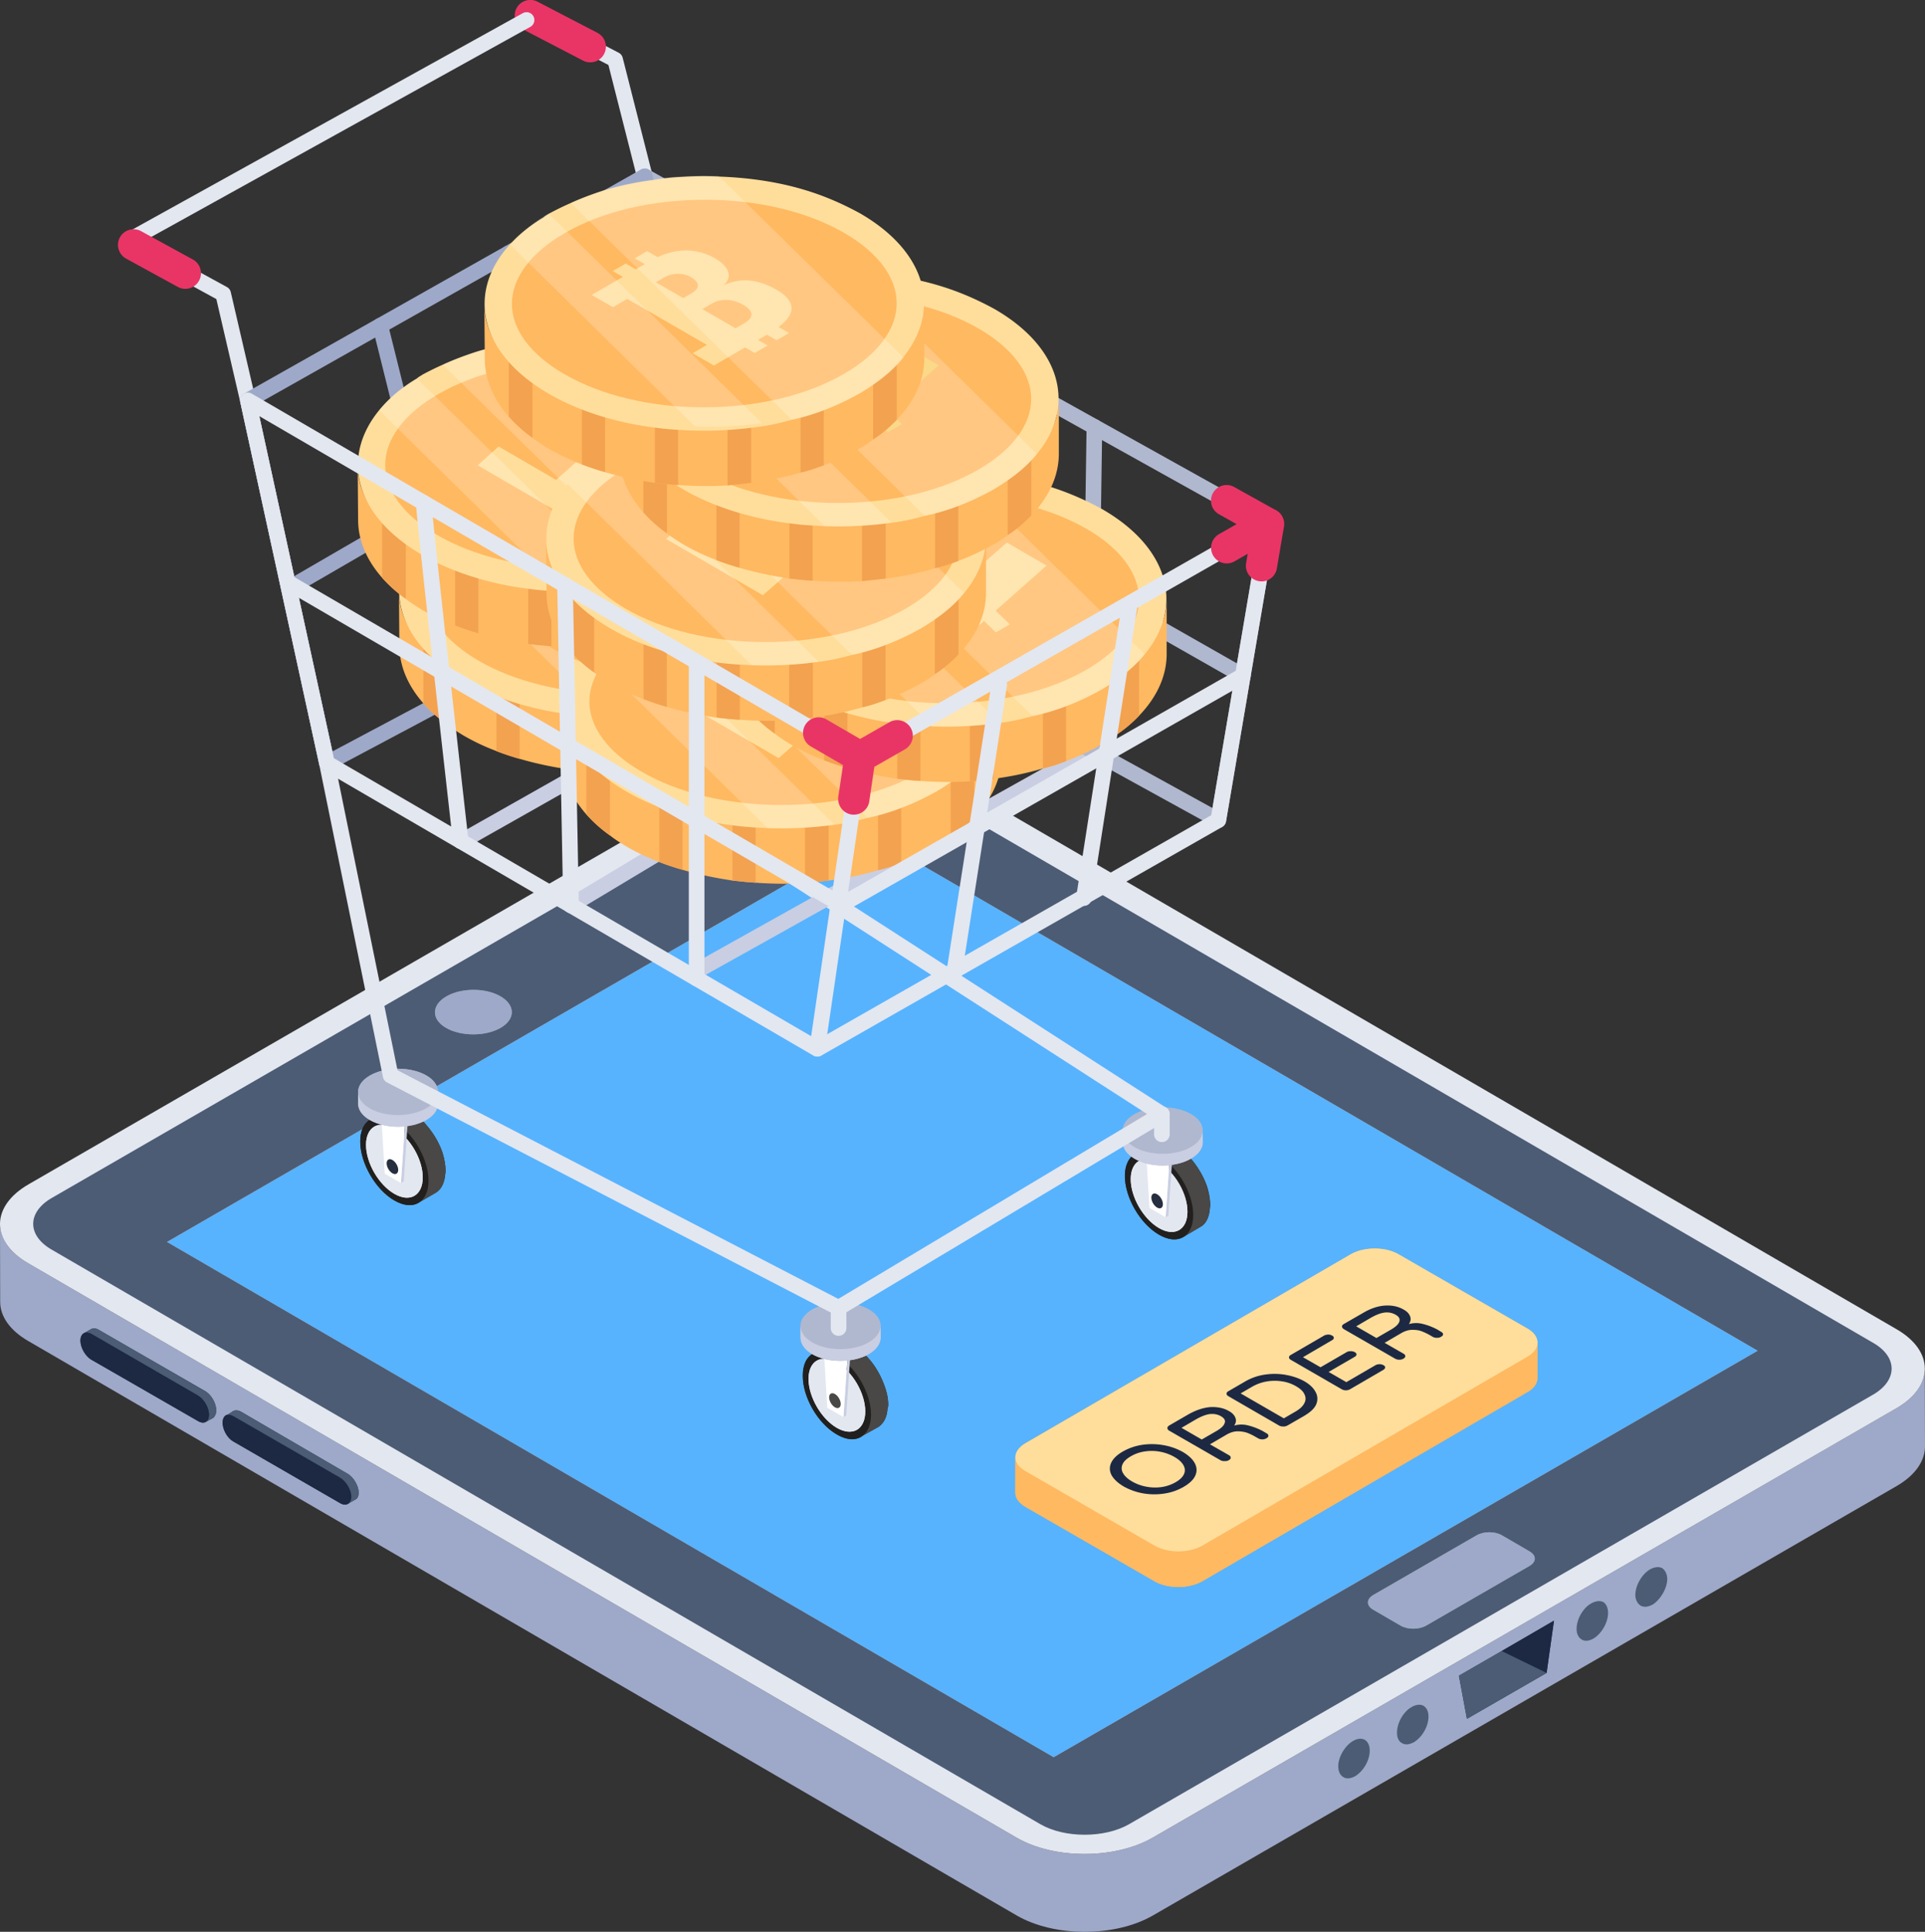 <?xml version="1.0" encoding="UTF-8"?> <svg xmlns="http://www.w3.org/2000/svg" viewBox="0 0 4284.98 4300"><rect x="0" y="0" width="4284.98" height="4300" fill="#333333" stroke="none"/> <defs> <style>.cls-1{isolation:isolate;}.cls-2{fill:#9ea9c9;}.cls-3{fill:#e3e7f0;}.cls-4{fill:#57b3fe;}.cls-5{fill:#4c5c75;}.cls-6{fill:#1d2943;}.cls-7{fill:#21201f;}.cls-8{fill:#494846;}.cls-9{fill:#c9cee2;}.cls-10{fill:#b6b8b8;}.cls-11{fill:#fff;}.cls-12{fill:#b0b8cf;}.cls-13{fill:#262e3f;}.cls-14{fill:#e93565;}.cls-15{fill:#ffb961;}.cls-16{fill:#f3a250;}.cls-17{fill:#ffde9b;}.cls-18{fill:#f9cf6b;}.cls-19{opacity:0.2;}</style> </defs> <title>Ресурс 12</title> <g id="Слой_2" data-name="Слой 2"> <g id="Layer_1" data-name="Layer 1"> <g id="_36" data-name="36"> <g class="cls-1"> <path class="cls-2" d="M62.19,2811.52,2262.63,4090.27c83.66,48.63,219.25,48.62,303.46,0l1655-955.54c42.38-24.46,63.54-56.51,63.46-88.5l.39,173.26c.09,32-21.08,64-63.45,88.5l-1655,955.54c-84.21,48.63-219.8,48.63-303.46,0L62.59,2984.78C21.15,2960.7.48,2929.37.39,2898L0,2724.71C.09,2756.11,20.77,2787.45,62.19,2811.52Z"></path> <path class="cls-3" d="M63.72,2636.06c-84.21,48.61-85.19,126.84-1.53,175.46L2262.63,4090.27c83.66,48.62,219.25,48.62,303.46,0l1655.05-955.54c84.21-48.62,84.65-127.16,1-175.77L2021.7,1680.2c-83.67-48.62-218.72-48.3-302.93.31Z"></path> </g> <path class="cls-2" d="M3057.14,3550.13c-15.65,9-16.27,23.69-.72,32.73l61.67,35.84c15.56,9,40.85,8.72,56.5-.31l230-132.77c15.65-9,15.73-23.38.18-32.41l-61.67-35.84c-15.56-9-40.31-9-56,0Z"></path> <polygon class="cls-4" points="371.83 2764.42 2345.42 3911.34 3912.48 3006.6 1938.9 1859.68 371.83 2764.42"></polygon> <path class="cls-2" d="M993.68,2217.77c-33.47,19.33-34.19,50.81-.94,70.13s88.13,19.32,121.6,0,33.11-50.8-.14-70.13S1027.14,2198.45,993.68,2217.77Z"></path> <path class="cls-5" d="M1770.79,1710.71c55.06-31.79,143.84-32.1,198.54-.31l2201,1279.06c54.17,31.48,53.88,83.21-1.18,115L2513.53,4060.32c-54.52,31.47-143.84,31.47-198,0l-2201-1279.06c-54.71-31.79-53.88-83.21.64-114.69Zm574.63,2200.63L3912.48,3006.6,1938.9,1859.68,371.84,2764.42,2345.42,3911.34M3118.1,3618.7c15.55,9,40.84,8.72,56.49-.31l230-132.77c15.66-9,15.73-23.38.18-32.41l-61.67-35.85c-15.56-9-40.31-9-56,0l-230,132.77c-15.65,9-16.27,23.69-.72,32.73l61.68,35.84M993.68,2217.77c-33.47,19.33-34.19,50.81-.94,70.13s88.13,19.32,121.6,0,33.11-50.8-.14-70.13-87.06-19.32-120.52,0"></path> <path class="cls-6" d="M775.05,3346.52c1.11-.7,2.64-.69,3.5-1.73l-4.47,2.68C774.46,3347.24,774.68,3346.77,775.05,3346.52Z"></path> <path class="cls-6" d="M798.26,3322.39c0,8.06-2.68,13.44-7.16,15.23l-12.55,7.17c.51-.51.29-1.75.68-2.38a15.69,15.69,0,0,1-4.18,4.11c-4.65,2.88-10.77,3.5-18-.84l-237.4-137.06c-13.44-7.17-24.19-26-24.19-42.1,0-9.86,4.48-17,11.64-17.92l12.55-8.06c4.48-1.79,9.85-1.79,17,1.79l236.5,138C786.61,3287.45,798.26,3307.16,798.26,3322.39Z"></path> <path class="cls-6" d="M457,3096.64c13.44,8.07,24.19,26.87,24.19,43a22.26,22.26,0,0,1-6.27,16.13l-16.13,8.95c-4.48,2.69-10.75,2.69-17.92-1.79L203.43,3026.77c-13.44-8.07-24.19-26.88-24.19-43,0-7.16,2.69-13.43,7.17-16.12a17.09,17.09,0,0,1,3.63-.55c-.51.14-1.38-.58-1.84-.35l14.33-8.06c4.48-2.69,10.75-2.69,17.92,1.79Z"></path> <path class="cls-6" d="M779.23,3342.41a18.53,18.53,0,0,0,2.91-10.17A17.52,17.52,0,0,1,779.23,3342.41Z"></path> <path class="cls-6" d="M774.08,3347.47a16.44,16.44,0,0,0,5.15-5.06c-.39.63-.17,1.87-.68,2.38Z"></path> <path class="cls-6" d="M190,2967.09a17.09,17.09,0,0,0-3.63.55c.89,0,.89-.9,1.79-.9C188.66,2966.51,189.53,2967.23,190,2967.09Z"></path> <path class="cls-6" d="M202.53,2969.43c-4.68-3.12-9-3.3-12.49-2.34A18,18,0,0,1,202.53,2969.43Z"></path> <path class="cls-6" d="M774.08,3347.47a16.44,16.44,0,0,0,5.15-5.06c-.39.63-.17,1.87-.68,2.38Z"></path> <path class="cls-6" d="M779.23,3342.41a18.53,18.53,0,0,0,2.91-10.17A17.52,17.52,0,0,1,779.23,3342.41Z"></path> <path class="cls-6" d="M190,2967.09a17.09,17.09,0,0,0-3.63.55c.89,0,.89-.9,1.79-.9C188.66,2966.51,189.53,2967.23,190,2967.09Z"></path> <path class="cls-6" d="M202.53,2969.43c-4.68-3.12-9-3.3-12.49-2.34A18,18,0,0,1,202.53,2969.43Z"></path> <path class="cls-6" d="M520,3152.23c-13.32-7.69-24.21-.92-24.26,14.39,0,15.87,10.78,34.61,24.1,42.3l237.31,137c13.32,7.69,24.7,1.77,24.74-14.1,0-15.31-11.26-34.9-24.58-42.59Z"></path> <path class="cls-5" d="M186.3,2967.81c4.64-2.32,10.82-2.32,17.77,1.55l236.46,136.77c13.91,8.5,24.73,27.82,24.73,42.5,0,8.5-3.09,13.91-6.95,16.23l16.22-9.27c3.86-3.09,7-8.5,7-16.23,0-15.46-10.82-34.77-24.73-42.5L220.3,2960.08c-7-3.86-13.13-3.86-17.77-1.54Z"></path> <path class="cls-5" d="M519.35,3140.91l-16.23,10c4.64-3.09,10-2.32,17,1.55l237.24,136.77c13.13,7.73,24.72,27.05,24.72,42.5,0,7.73-3.09,13.14-7.73,15.46l17-9.28c3.86-2.32,6.95-7.72,6.95-15.45,0-15.46-11.59-34.78-24.73-42.5L536.35,3142.45C529.4,3138.59,524,3138.59,519.35,3140.91Z"></path> <path class="cls-6" d="M203.73,2969.64c-13.81-8-24.71-1.2-24.75,14.1,0,15.88,10.77,34.62,24.59,42.59l236.82,136.73c13.81,8,24.7,1.77,24.74-14.11.05-15.3-10.77-34.61-24.58-42.58Z"></path> <path class="cls-5" d="M3168.53,3796.83c7.47,4.67,11.21,13.08,11.21,24.29,0,21.48-14,45.76-32.69,57-5.6,2.8-11.21,4.67-15.88,4.67a18.93,18.93,0,0,1-10.28-2.8c-7.46-3.74-11.2-12.14-11.2-23.35,0-21.49,14-46.7,32.69-57C3151.72,3794,3162,3793.1,3168.53,3796.83Z"></path> <path class="cls-5" d="M3711.18,3514.77c0,20.55-14.94,45.77-32.69,57-5.6,2.8-11.21,4.67-15.88,4.67a22.12,22.12,0,0,1-11.2-2.8c-6.54-4.67-11.21-13.07-11.21-23.35,0-21.48,14.94-46.7,32.69-57,10.27-5.61,19.61-6.54,27.08-2.8C3706.51,3495.16,3711.18,3503.56,3711.18,3514.77Z"></path> <path class="cls-5" d="M3037.77,3872.49c7.47,4.66,11.21,13.07,11.21,24.28,0,21.48-14,45.77-32.69,57-5.61,2.81-11.21,4.67-15.88,4.67a18.81,18.81,0,0,1-10.27-2.8c-7.47-4.67-11.21-13.07-11.21-24.28,0-20.55,14.94-45.77,32.69-56C3021,3869.69,3030.3,3868.75,3037.77,3872.49Z"></path> <path class="cls-5" d="M3569.21,3566.14c6.54,4.67,10.28,13.07,10.28,24.28,0,20.55-14,45.77-32.69,57-5.61,2.8-10.28,4.67-15.88,4.67a18.79,18.79,0,0,1-10.27-2.81c-7.48-4.67-11.21-13.07-11.21-23.35,0-21.48,14-46.7,32.69-57C3552.4,3563.34,3561.74,3562.4,3569.21,3566.14Z"></path> <polygon class="cls-6" points="3458.89 3607.27 3442.76 3723.72 3265.39 3825.85 3247.47 3729.99 3342.43 3675.35 3458.89 3607.27"></polygon> <polygon class="cls-6" points="3459.22 3607.62 3342.51 3674.95 3442.58 3723.72 3459.22 3607.62"></polygon> <polygon class="cls-5" points="3342.51 3674.95 3247.53 3729.74 3265.23 3826.03 3442.58 3723.72 3442.58 3723.72 3342.51 3674.95"></polygon> <path class="cls-7" d="M1977.18,3127.1a26.69,26.69,0,0,1-1.79,9c-.9,18.81-9,33.14-20.61,40.31l-34,18.81c-13.44,11.65-34.94,11.65-58.23-2.68-42.1-24.19-76.14-82.42-75.25-130.8,0-26.87,10.75-44.79,27.77-51.06l31.36-19.71c14.33-8.06,34-6.27,54.64,5.38,13.44,7.17,25.09,18.81,35.84,31.35,14.33,17,25.08,37.63,32.24,58.23C1974.49,3100.22,1977.18,3113.66,1977.18,3127.1Z"></path> <path class="cls-8" d="M1976.85,3127.15a33.71,33.71,0,0,1-1.34,8.68c-1.33,19.35-9.34,33.37-20.69,40.71l-38,21.35c12-6.67,3.6-19.67,5.6-39,0-2.67-1.82-8.41-1.82-11.74,0-13.35-17.19-22.83-21.86-36.85-6.68-20.68-15.74-33.65-29.76-51-11.34-12.68,7.13-33.56-5.55-40.9-21.35-12-40.7-13.34-54.05-5.34l37.37-22c14-8,33.37-6.67,54.06,5.34,13.34,7.34,25.36,18.68,36,31.36a200.46,200.46,0,0,1,32.7,58.07C1974.18,3099.79,1976.85,3113.81,1976.85,3127.15Z"></path> <path class="cls-7" d="M1863.14,3018.3c-41.94-24.21-76.1-4.93-76.24,43.25-.14,48.39,33.8,107.18,75.74,131.39s76.1,4.74,76.24-43.64C1939,3101.11,1905.07,3042.51,1863.14,3018.3Z"></path> <path class="cls-3" d="M1863.1,3033.07c-34.85-20.11-63.23-4.1-63.34,35.94s28.08,89,62.92,109.15,63.23,3.94,63.34-36.25C1926.14,3101.87,1897.94,3053.19,1863.1,3033.07Z"></path> <path class="cls-3" d="M1863.1,3033.07c-34.85-20.11-63.23-4.1-63.34,35.94s28.08,89,62.92,109.15,63.23,3.94,63.34-36.25C1926.14,3101.87,1897.94,3053.19,1863.1,3033.07Z"></path> <polygon class="cls-9" points="1877.53 3154.2 1883.63 3150.66 1895.78 2970.75 1889.68 2974.3 1877.53 3154.2"></polygon> <polygon class="cls-10" points="1889.68 2974.3 1895.78 2970.75 1836.1 2936.29 1830 2939.84 1889.68 2974.3"></polygon> <polygon class="cls-11" points="1830 2939.84 1841.4 3133.35 1877.53 3154.2 1889.68 2974.3 1830 2939.84"></polygon> <path class="cls-9" d="M1782,2951.52l.11,26.05c0,13.21,8.7,26.42,25.93,36.43,34.2,19.87,91,20.06,125.71,0,17.64-10.19,26.38-23.58,26.34-36.9l-.12-26c0,13.32-8.69,26.7-26.34,36.89-34.75,20.06-91.5,19.88-125.7,0C1790.73,2977.93,1782.06,2964.73,1782,2951.52Z"></path> <path class="cls-12" d="M1960.16,2951.52v26c0,12.55-9,26-26,36.74-34.94,19.7-92.27,19.7-126.31,0-17-9.86-26-23.3-26-36.74v-26c0-13.44,8.95-26.88,26-36.73,34.93-19.71,92.27-19.71,126.31,0C1951.2,2924.64,1960.16,2938.08,1960.16,2951.52Z"></path> <path class="cls-9" d="M1782,2951.52l.11,26.05c0,13.21,8.7,26.42,25.93,36.43,34.2,19.87,91,20.06,125.71,0,17.64-10.19,26.38-23.58,26.34-36.9l-.12-26c0,13.32-7.22,4.92-24.86,15.11a111.71,111.71,0,0,1-111.74-.4C1806.17,2955.74,1782.06,2964.73,1782,2951.52Z"></path> <path class="cls-12" d="M1808.05,2914.94c-34.75,20.06-34.61,52.94-.09,73,34.2,19.88,91,20.06,125.7,0,35.07-20.24,34.93-53.12.73-73C1899.87,2894.88,1843.11,2894.7,1808.05,2914.94Z"></path> <path class="cls-8" d="M1858.57,3102.93c-7.11-4.1-12.89-.83-12.92,7.33s5.73,18.15,12.83,22.25,12.89.8,12.91-7.39S1865.67,3107,1858.57,3102.93Z"></path> <path class="cls-7" d="M2693.85,2682.77c0,3.58-.9,6.27-.9,8.95-1.79,18.82-9,33.15-21.5,39.42l-33.14,19.71a19.47,19.47,0,0,1-4.49,2.68c-13.43,8.07-32.25,7.17-53.75-5.37-42.1-24.18-76.14-82.42-76.14-130.79,0-25.8,10.72-42.78,26.5-50.24-1.31.56-2.61,1.12-4.1,1.86l7.16-4.47L2564,2546.6c14.33-8.06,33.14-7.17,54.64,5.37,12.55,7.17,25.09,18.82,35.84,31.36,13.43,17,25.08,36.73,32.25,57.33C2691.16,2655,2693.85,2669.33,2693.85,2682.77Z"></path> <path class="cls-8" d="M2693.59,2682.69c0,3.34-.66,6-.66,8.68-2,19.35-9.34,33.36-21.36,40l-37.37,22c11.35-6.67-3.4-15-1.4-34.34,0-2.67,4.95-13,4.95-16.31,0-13.35-8.53-17.87-13.2-31.88-7.34-20.69-48.89-21.54-62.9-38.22-10.68-12.68,31.84-51.43,18.49-59.44-21.35-12-40-12.68-54-4.67l38-22c14-8,32.7-6.68,54,5.33,13.35,7.35,25.36,18.69,36,31.37a173.92,173.92,0,0,1,32,57.39C2690.93,2655.33,2693.59,2669.34,2693.59,2682.69Z"></path> <path class="cls-7" d="M2580.34,2573.67c-41.94-24.21-76.1-4.94-76.24,43.25-.14,48.39,33.81,107.18,75.74,131.39s76.11,4.74,76.24-43.64C2656.22,2656.48,2622.28,2597.88,2580.34,2573.67Z"></path> <path class="cls-3" d="M2580.3,2588.44c-34.84-20.11-63.23-4.1-63.34,35.94-.12,40.19,28.08,89,62.93,109.15s63.22,3.94,63.34-36.25S2615.14,2608.56,2580.3,2588.44Z"></path> <path class="cls-3" d="M2580.3,2588.44c-34.84-20.11-63.23-4.1-63.34,35.94-.12,40.19,28.08,89,62.93,109.15s63.22,3.94,63.34-36.25S2615.14,2608.56,2580.3,2588.44Z"></path> <polygon class="cls-9" points="2594.73 2709.57 2600.83 2706.03 2612.99 2526.12 2606.88 2529.66 2594.73 2709.57"></polygon> <polygon class="cls-10" points="2606.88 2529.66 2612.99 2526.12 2553.3 2491.66 2547.2 2495.2 2606.88 2529.66"></polygon> <polygon class="cls-11" points="2547.2 2495.2 2558.61 2688.72 2594.73 2709.57 2606.88 2529.66 2547.2 2495.2"></polygon> <path class="cls-12" d="M2677.72,2542.12c0,13.44-9,26.87-26.88,36.73-34.93,20.6-91.37,20.6-125.41,0-17-9.86-26-22.39-26-35.83v-26c-.89-13.44,8.06-26.88,26-36.73,34.94-20.61,91.38-20.61,126.31,0,17,9.85,25.09,23.29,25.09,35.83Z"></path> <path class="cls-9" d="M2499.23,2516.78l.12,26c0,13.21,8.7,26.42,25.93,36.43,34.19,19.87,90.95,20.06,125.7,0,17.65-10.19,26.38-23.58,26.34-36.89l-.12-26.06c0,13.32-8,1.84-25.66,12-34.75,20.06-70.14,27.55-104.34,7.67C2530,2526,2499.27,2530,2499.23,2516.78Z"></path> <path class="cls-12" d="M2525.25,2480.21c-34.75,20.06-34.61,52.93-.09,73,34.2,19.87,91,20.06,125.7,0,35.07-20.25,34.93-53.13.73-73C2617.07,2460.15,2560.32,2460,2525.25,2480.21Z"></path> <path class="cls-13" d="M2575.77,2658.3c-7.11-4.1-12.89-.83-12.91,7.33s5.72,18.15,12.82,22.25,12.89.8,12.91-7.39S2582.87,2662.4,2575.77,2658.3Z"></path> <path class="cls-7" d="M991.76,2606.62c0,3.58-.89,6.27-.89,9-1.8,18.81-9.86,33.14-21.5,39.42l-34,19.7c-13.43,10.76-34,10.76-57.33-2.68-42.1-24.19-76.14-83.32-76.14-131.69,0-26.88,10.75-44.8,27.77-51.06.89-.9,2.68-.9,3.58-1.8l28.67-17c13.44-8.95,33.14-7.16,53.74,4.48,13.44,8.07,25.09,18.82,35.84,32.25,14.33,17,26,36.73,33.14,57.34C989.07,2578.85,991.76,2593.18,991.76,2606.62Z"></path> <path class="cls-8" d="M991.82,2606.61a33.63,33.63,0,0,1-1.34,8.67c-1.33,19.36-9.34,33.37-20.69,40l-38,22c12-6.67.36-18.75,2.36-38.1,0-3.34-.84-11.27-.84-13.94,0-14-17.82-19.72-22.49-33.74-6.68-20.69-1.26-35.36-15.28-52-11.34-13.35-4.46-34.36-17.14-42.37-21.36-12-40.71-13.34-54.06-5.34l37.37-21.35c14-8.68,33.37-7.34,54.06,4.67a135.42,135.42,0,0,1,36,32,188.61,188.61,0,0,1,32.7,57.39C989.15,2578.58,991.82,2593.26,991.82,2606.61Z"></path> <path class="cls-7" d="M878.14,2497.4c-41.94-24.22-76.1-4.94-76.24,43.25-.13,48.38,33.81,107.17,75.75,131.38s76.1,4.75,76.23-43.63C954,2580.21,920.08,2521.61,878.14,2497.4Z"></path> <path class="cls-3" d="M878.1,2512.17c-34.84-20.12-63.23-4.1-63.34,35.93-.11,40.2,28.09,89,62.93,109.16S940.91,2661.2,941,2621C941.14,2581,912.94,2532.28,878.1,2512.17Z"></path> <path class="cls-3" d="M878.1,2512.17c-34.84-20.12-63.23-4.1-63.34,35.93-.11,40.2,28.09,89,62.93,109.16S940.91,2661.2,941,2621C941.14,2581,912.94,2532.28,878.1,2512.17Z"></path> <polygon class="cls-9" points="892.53 2633.3 898.63 2629.75 910.79 2449.84 904.68 2453.39 892.53 2633.3"></polygon> <polygon class="cls-10" points="904.68 2453.39 910.79 2449.84 851.1 2415.38 845 2418.93 904.68 2453.39"></polygon> <polygon class="cls-11" points="845 2418.93 856.41 2612.44 892.53 2633.3 904.68 2453.39 845 2418.93"></polygon> <path class="cls-12" d="M974.74,2430.14v26c0,13.44-8.06,26.88-26,36.73-34.93,20.6-91.37,19.71-125.41,0-17.92-9.85-26-23.29-26-35.84v-25.08c-.89-13.44,8.07-26.87,26-37.62,34.93-20.61,91.37-20.61,126.31,0C966.68,2404.16,974.74,2417.6,974.74,2430.14Z"></path> <path class="cls-9" d="M797,2430.61l.12,26.06c0,13.21,8.7,26.41,25.93,36.42,34.19,19.88,90.95,20.06,125.7,0,17.65-10.19,26.38-23.57,26.34-36.89l-.12-26.06c0,13.32-12.65,7-30.3,17.23-34.75,20.06-82.3,24.24-116.5,4.36C811,2441.72,797.07,2443.82,797,2430.61Z"></path> <path class="cls-12" d="M823.05,2394c-34.75,20.06-34.61,52.94-.09,73,34.2,19.87,91,20.06,125.7,0,35.07-20.25,34.93-53.13.74-73C914.87,2374,858.12,2373.79,823.05,2394Z"></path> <path class="cls-13" d="M873.57,2582c-7.1-4.1-12.89-.84-12.91,7.32s5.72,18.15,12.82,22.25,12.89.81,12.92-7.39S880.67,2586.13,873.57,2582Z"></path> <path class="cls-3" d="M1435.27,409.94a17.41,17.41,0,0,1-16.86-13.12l-64.1-252.21L1172.8,50.25a17.4,17.4,0,1,1,16-30.87l188.43,98a17.37,17.37,0,0,1,8.84,11.15l66,259.78a17.41,17.41,0,0,1-12.58,21.15A17.7,17.7,0,0,1,1435.27,409.94Z"></path> <path class="cls-3" d="M1866.64,2928.48a17.36,17.36,0,0,1-8-2L861.47,2409.35a17.42,17.42,0,0,1-9-12L710.7,1702.29,534.82,895.07,481.59,665.72,289.08,560.36a17.4,17.4,0,0,1,16.71-30.53L505.13,638.94a17.38,17.38,0,0,1,8.59,11.33l55,237.16,176,807.68,140.12,687.17L1866,2891.16l687.32-411.5-796.3-513.25a17.39,17.39,0,0,1-7.63-11.19L1602.9,1227.86A17.4,17.4,0,1,1,1637,1221l145.07,720.15,813.65,524.44a17.4,17.4,0,0,1-.48,29.55L1875.58,2926A17.33,17.33,0,0,1,1866.64,2928.48Z"></path> <path class="cls-9" d="M1030.31,1871.16a17.39,17.39,0,0,1,6.57-23.7l855-483.75A17.4,17.4,0,1,1,1909,1394l-855,483.75A17.4,17.4,0,0,1,1030.31,1871.16Z"></path> <path class="cls-9" d="M1271.07,2032.63a17.4,17.4,0,0,1-9-32.32l851-511.1a17.4,17.4,0,0,1,17.92,29.84L1280,2030.15A17.39,17.39,0,0,1,1271.07,2032.63Z"></path> <path class="cls-9" d="M1535.48,2169.66a17.4,17.4,0,0,1,6.7-23.68l875.11-489a17.4,17.4,0,0,1,17,30.38l-875.11,489.05A17.41,17.41,0,0,1,1535.48,2169.66Z"></path> <path class="cls-12" d="M2703.56,1840.82l-1092-601.15a17.43,17.43,0,0,1-8.6-11.48L1418.29,396.31a17.4,17.4,0,0,1,25.46-19L2832.15,1151a17.4,17.4,0,0,1,8.68,18.1L2729.1,1828.48a17.39,17.39,0,0,1-25.54,12.34ZM1635.24,1213l1063.64,585.55,105.58-623.07L1460.67,426.61Z"></path> <path class="cls-12" d="M2766.49,1521.53a17.37,17.37,0,0,1-8.59-2.27L1516.61,812.8a17.4,17.4,0,0,1,17.22-30.25L2775.11,1489a17.4,17.4,0,0,1-8.62,32.52Z"></path> <path class="cls-12" d="M2425.78,1672.89h-.26a17.39,17.39,0,0,1-17.14-17.65L2418.68,950a17.41,17.41,0,0,1,17.4-17.15h.26a17.41,17.41,0,0,1,17.14,17.66l-10.3,705.25A17.4,17.4,0,0,1,2425.78,1672.89Z"></path> <path class="cls-12" d="M2137.7,1521.53a17.4,17.4,0,0,1-17.39-17L2104.62,775.6a17.4,17.4,0,1,1,34.79-.74l15.7,728.9a17.4,17.4,0,0,1-17,17.77Z"></path> <path class="cls-12" d="M1843.26,639.81l-37.86-27.66,77.76,768.51a17.4,17.4,0,0,0,17.29,15.59c.6,0,1.21,0,1.83-.09a17.4,17.4,0,0,0,15.5-19.12Z"></path> <path class="cls-2" d="M710.74,1702.52,534.82,895.07a17.4,17.4,0,0,1,8.44-18.86l883.46-498.82a17.4,17.4,0,0,1,25.55,11.38L1637,1220.65a17.41,17.41,0,0,1-8.82,19.13l-892.21,474.4A17.42,17.42,0,0,1,710.74,1702.52ZM571.55,900.2l168.31,772.47,860.24-457.4-176.72-796Z"></path> <path class="cls-2" d="M650.62,1322.52a17.4,17.4,0,0,1-8.75-32.45l874.62-507.44a17.4,17.4,0,0,1,17.47,30.1L659.34,1320.16A17.28,17.28,0,0,1,650.62,1322.52Z"></path> <path class="cls-2" d="M1342.07,1389.58a17.41,17.41,0,0,1-16.83-13L1115.39,568a17.4,17.4,0,0,1,33.69-8.73l209.85,808.52a17.44,17.44,0,0,1-16.86,21.78Z"></path> <path class="cls-2" d="M1045.44,1541.7a17.4,17.4,0,0,1-16.87-13.19l-199-799.32a17.4,17.4,0,0,1,33.77-8.41l199,799.32a17.39,17.39,0,0,1-16.9,21.6Z"></path> <path class="cls-14" d="M1313.82,138.78a34.74,34.74,0,0,1-16-3.93l-133-69.16a34.8,34.8,0,1,1,32.1-61.75l133,69.15a34.8,34.8,0,0,1-16.08,65.69Z"></path> <path class="cls-3" d="M300.21,545.19a17.4,17.4,0,0,1-8.45-32.62L1163.48,29.42a17.4,17.4,0,1,1,16.88,30.43L308.63,543A17.33,17.33,0,0,1,300.21,545.19Z"></path> <path class="cls-14" d="M412.51,642.91a34.58,34.58,0,0,1-16.68-4.28l-115.1-63a34.8,34.8,0,0,1,33.42-61.06l115.1,63a34.81,34.81,0,0,1-16.74,65.34Z"></path> <path class="cls-3" d="M1866.64,2973.42a17.41,17.41,0,0,1-17.4-17.41v-44.93a17.4,17.4,0,1,1,34.8,0V2956A17.41,17.41,0,0,1,1866.64,2973.42Z"></path> <path class="cls-3" d="M2586.32,2542.14a17.4,17.4,0,0,1-17.4-17.4V2479.8a17.4,17.4,0,1,1,34.8,0v44.94A17.4,17.4,0,0,1,2586.32,2542.14Z"></path> <g class="cls-1"> <path class="cls-15" d="M888,1315.13l1,121.45c0,45,18.17,88.94,53.55,129.1a311.65,311.65,0,0,0,52.6,46.86c10.52,8.61,23,16.26,35.38,23.91a485.75,485.75,0,0,0,74.6,35.38,542.6,542.6,0,0,0,51.64,17.22c35.38,10.52,72.68,18.17,110.94,23.91,17.21,1.91,34.43,3.83,51.64,4.78a842.72,842.72,0,0,0,110,1c17.21-1.9,35.38-3.82,52.6-5.73a702.66,702.66,0,0,0,110-23c17.21-3.83,34.42-9.57,51.64-16.26a547.81,547.81,0,0,0,79.37-37.3,210.66,210.66,0,0,0,30.6-20.08,298.45,298.45,0,0,0,52.6-44c41.13-43,61.2-89.9,61.2-137.71V1312.25c0,46.86-21,90.86-61.2,131a351.39,351.39,0,0,1-52.6,43,302.16,302.16,0,0,1-34.43,22c-23.9,13.39-48.77,25.82-75.54,35.39a409.68,409.68,0,0,1-51.64,17.21c-35.39,10.52-71.73,17.22-110,22-17.22,2.87-34.43,3.82-52.6,5.73-36.34,1.92-73.64,1-110-1-17.21-1.91-34.43-3.83-51.64-6.7a690.61,690.61,0,0,1-110.94-23c-18.17-5.74-35.38-11.47-51.64-18.17-26.78-10.52-51.64-22-74.6-35.38-12.42-7.66-24.86-14.34-35.38-22a413.08,413.08,0,0,1-52.6-44C906.12,1401.19,888,1359.11,888,1315.13Z"></path> <path class="cls-16" d="M1753.43,1486.31v130.06a298.45,298.45,0,0,0,52.6-44V1443.27A351.39,351.39,0,0,1,1753.43,1486.31Z"></path> <path class="cls-16" d="M1591.82,1560.9V1690c17.21-3.83,34.42-9.57,51.64-16.26V1543.69A409.68,409.68,0,0,1,1591.82,1560.9Z"></path> <path class="cls-16" d="M1429.24,1588.63v130.06c17.21-1.9,35.38-3.82,52.6-5.73V1582.9C1464.62,1585.77,1447.41,1586.72,1429.24,1588.63Z"></path> <path class="cls-16" d="M1267.62,1581v132c17.21,1.91,34.43,3.83,51.64,4.78V1587.68C1302.05,1585.77,1284.83,1583.85,1267.62,1581Z"></path> <path class="cls-16" d="M1105,1539.86v132a542.6,542.6,0,0,0,51.64,17.22V1558C1138.51,1552.29,1121.3,1546.56,1105,1539.86Z"></path> <path class="cls-16" d="M942.46,1438.49v127.19a311.65,311.65,0,0,0,52.6,46.86V1482.48A413.08,413.08,0,0,1,942.46,1438.49Z"></path> <path class="cls-17" d="M1030.44,1514c37.3,22,79.38,39.21,124.33,52.6a701.29,701.29,0,0,0,110,22.95c20.08,2.87,41.12,4.78,62.16,5.74,6.7,0,12.43,1,19.13,1a861.9,861.9,0,0,0,149.19-7.66c24.86-2.86,49.72-8.61,73.63-15.29,10.52-1.92,21-4.79,31.56-7.66,44-12.43,85.11-30.6,122.41-51.64,40.17-23.9,72.68-49.73,95.64-78.42,87-105.2,56.42-235.26-93.73-322.28-38.25-21-79.37-39.21-124.32-52.6-60.25-18.17-127.19-27.73-194.13-29.65a730,730,0,0,0-79.38,1,458.71,458.71,0,0,0-62.16,6.69,701.3,701.3,0,0,0-110,23,681.65,681.65,0,0,0-77.46,29.64c-15.3,6.7-30.6,14.35-45,22-3.82,2.87-8.6,4.78-12.43,8.6-35.39,21-63.12,45-84.16,70.77C849.7,1297.91,881.26,1427,1030.44,1514Z"></path> <path class="cls-15" d="M1376.17,1544.8c118.22,0,228.95-26.35,311.8-74.18,75.87-43.81,117.69-99.65,117.78-157.27.08-57.24-41.2-112.79-116.23-156.4-82.26-47.8-192.71-74.13-311-74.13-118.08,0-228.56,26.25-311.08,73.89-76.13,44-118.1,99.94-118.18,157.66-.08,57.23,41.15,112.74,116.12,156.31C1147.6,1518.47,1258,1544.8,1376.17,1544.8Z"></path> </g> <polygon class="cls-18" points="1201.75 1273.44 1155.02 1315.32 1370.52 1440.55 1460.68 1361.71 1487.13 1387.21 1518.23 1369.25 1486.61 1338.78 1599.97 1238.45 1511.56 1187.07 1415.48 1271.41 1383.75 1241 1352.65 1258.96 1389.44 1294.41 1329.63 1347.76 1201.75 1273.44"></polygon> <g class="cls-19"> <path class="cls-11" d="M1077.31,1091.34l491.55,482c10.52-1.92,21-4.79,31.56-7.66,44-12.43,85.11-30.6,122.41-51.64,40.17-23.9,72.68-49.73,95.64-78.42l-412.18-404.53a730,730,0,0,0-79.38,1,458.71,458.71,0,0,0-62.16,6.69,701.3,701.3,0,0,0-110,23A681.65,681.65,0,0,0,1077.31,1091.34Z"></path> <path class="cls-11" d="M935.77,1192.71,1346,1596.29a861.9,861.9,0,0,0,149.19-7.66l-475.3-466.69C984.54,1143,956.81,1166.89,935.77,1192.71Z"></path> </g> <g class="cls-1"> <path class="cls-15" d="M1250.64,1562.14l.95,121.45c0,45,18.17,88.94,53.56,129.11a312.44,312.44,0,0,0,52.59,46.86c10.53,8.61,23,16.25,35.39,23.9a485.68,485.68,0,0,0,74.59,35.39q25.83,10,51.64,17.21c35.39,10.52,72.69,18.17,110.94,23.91,17.22,1.91,34.43,3.83,51.64,4.78a844.48,844.48,0,0,0,110,1c17.22-1.91,35.39-3.83,52.6-5.74a701.29,701.29,0,0,0,110-23c17.21-3.83,34.43-9.56,51.64-16.26a548.42,548.42,0,0,0,79.38-37.3,209.75,209.75,0,0,0,30.59-20.08,298.45,298.45,0,0,0,52.61-44c41.12-43,61.2-89.89,61.2-137.71V1559.27c0,46.86-21,90.85-61.2,131a352,352,0,0,1-52.61,43,302,302,0,0,1-34.42,22c-23.91,13.39-48.78,25.83-75.55,35.39a411.3,411.3,0,0,1-51.64,17.22c-35.39,10.51-71.72,17.21-110,22-17.21,2.87-34.43,3.82-52.6,5.74-36.34,1.91-73.64.95-110-1-17.21-1.91-34.42-3.82-51.64-6.7a691.06,691.06,0,0,1-110.94-23c-18.17-5.73-35.38-11.47-51.64-18.17-26.78-10.51-51.63-22-74.59-35.38-12.43-7.65-24.86-14.34-35.39-22a413,413,0,0,1-52.59-44C1268.81,1648.2,1250.64,1606.13,1250.64,1562.14Z"></path> <path class="cls-16" d="M2116.11,1733.32v130.06a298.45,298.45,0,0,0,52.61-44V1690.28A352,352,0,0,1,2116.11,1733.32Z"></path> <path class="cls-16" d="M1954.5,1807.92V1937c17.21-3.83,34.43-9.56,51.64-16.26V1790.7A411.3,411.3,0,0,1,1954.5,1807.92Z"></path> <path class="cls-16" d="M1791.92,1835.65v130.06c17.22-1.91,35.39-3.83,52.6-5.74V1829.91C1827.31,1832.78,1810.09,1833.73,1791.92,1835.65Z"></path> <path class="cls-16" d="M1630.3,1828v132c17.22,1.91,34.43,3.83,51.64,4.78V1834.69C1664.73,1832.78,1647.52,1830.87,1630.3,1828Z"></path> <path class="cls-16" d="M1467.72,1786.87v132q25.83,10,51.64,17.21V1805C1501.19,1799.31,1484,1793.57,1467.72,1786.87Z"></path> <path class="cls-16" d="M1305.15,1685.5v127.2a312.44,312.44,0,0,0,52.59,46.86V1729.5A413,413,0,0,1,1305.15,1685.5Z"></path> <path class="cls-17" d="M1393.13,1761.06c37.3,22,79.38,39.2,124.33,52.59a700.92,700.92,0,0,0,110,22.95c20.09,2.87,41.12,4.78,62.16,5.74,6.7,0,12.44,1,19.13,1a862.79,862.79,0,0,0,149.19-7.65c24.87-2.87,49.72-8.61,73.63-15.3,10.53-1.92,21-4.79,31.56-7.65,44-12.44,85.12-30.61,122.42-51.64,40.16-23.91,72.67-49.73,95.63-78.42,87-105.2,56.42-235.26-93.72-322.29-38.25-21-79.38-39.21-124.33-52.6-60.25-18.17-127.19-27.73-194.13-29.65a735.1,735.1,0,0,0-79.38,1,457.14,457.14,0,0,0-62.16,6.7,700.92,700.92,0,0,0-110,23c-26.78,8.61-52.61,18.17-77.47,29.64-15.3,6.7-30.6,14.35-45,22-3.82,2.87-8.6,4.78-12.43,8.61-35.38,21-63.12,45-84.16,70.76C1212.39,1544.92,1243.94,1674,1393.13,1761.06Z"></path> <path class="cls-15" d="M1738.85,1791.81c118.22,0,229-26.35,311.81-74.18,75.86-43.8,117.69-99.65,117.77-157.26.08-57.25-41.2-112.8-116.23-156.41-82.25-47.8-192.71-74.13-311-74.13-118.09,0-228.56,26.25-311.09,73.9-76.13,44-118.1,99.94-118.18,157.66-.08,57.22,41.15,112.73,116.12,156.3C1510.29,1765.48,1620.67,1791.81,1738.85,1791.81Z"></path> </g> <polygon class="cls-17" points="1564.44 1520.45 1517.7 1562.33 1733.2 1687.56 1823.37 1608.73 1849.81 1634.22 1880.91 1616.26 1849.29 1585.79 1962.65 1485.46 1874.24 1434.08 1778.17 1518.42 1746.43 1488.02 1715.33 1505.97 1752.13 1541.42 1692.32 1594.77 1564.44 1520.45"></polygon> <g class="cls-19"> <path class="cls-11" d="M1440,1338.35l491.55,482c10.53-1.92,21-4.79,31.56-7.65,44-12.44,85.12-30.61,122.42-51.64,40.16-23.91,72.67-49.73,95.63-78.42L1769,1278.1a735.1,735.1,0,0,0-79.38,1,457.14,457.14,0,0,0-62.16,6.7,700.92,700.92,0,0,0-110,23C1490.68,1317.32,1464.85,1326.88,1440,1338.35Z"></path> <path class="cls-11" d="M1298.45,1439.72l410.27,403.58a862.79,862.79,0,0,0,149.19-7.65L1382.61,1369C1347.23,1390,1319.49,1413.91,1298.45,1439.72Z"></path> </g> <g class="cls-1"> <path class="cls-15" d="M1078.15,1117l1,121.45c0,45,18.17,88.94,53.55,129.1a311.26,311.26,0,0,0,52.6,46.86c10.52,8.61,23,16.26,35.38,23.91a485.3,485.3,0,0,0,74.6,35.38,541.66,541.66,0,0,0,51.64,17.22c35.38,10.52,72.68,18.17,110.94,23.91,17.21,1.91,34.42,3.83,51.63,4.78a842.87,842.87,0,0,0,110,.95c17.21-1.9,35.38-3.82,52.59-5.73a702.43,702.43,0,0,0,110-22.95c17.22-3.83,34.43-9.57,51.64-16.26a548.42,548.42,0,0,0,79.38-37.3,210.66,210.66,0,0,0,30.6-20.08,298.81,298.81,0,0,0,52.6-44c41.12-43,61.2-89.9,61.2-137.71V1114.16c0,46.86-21,90.86-61.2,131a352.41,352.41,0,0,1-52.6,43,303,303,0,0,1-34.43,22c-23.91,13.39-48.77,25.82-75.55,35.39a408.6,408.6,0,0,1-51.64,17.21c-35.39,10.52-71.72,17.22-110,22-17.21,2.87-34.42,3.82-52.59,5.73-36.35,1.92-73.64,1-110-1-17.21-1.91-34.42-3.83-51.63-6.7a690.61,690.61,0,0,1-110.94-23c-18.17-5.74-35.39-11.47-51.64-18.17-26.78-10.52-51.64-22-74.6-35.38-12.43-7.66-24.86-14.34-35.38-22a412.38,412.38,0,0,1-52.6-44C1096.32,1203.1,1078.15,1161,1078.15,1117Z"></path> <path class="cls-16" d="M1943.63,1288.22v130.06a298.81,298.81,0,0,0,52.6-44V1245.18A352.41,352.41,0,0,1,1943.63,1288.22Z"></path> <path class="cls-16" d="M1782,1362.81v129.11c17.22-3.83,34.43-9.57,51.64-16.26V1345.6A408.6,408.6,0,0,1,1782,1362.81Z"></path> <path class="cls-16" d="M1619.44,1390.54V1520.6c17.21-1.9,35.38-3.82,52.59-5.73V1384.81C1654.82,1387.68,1637.61,1388.63,1619.44,1390.54Z"></path> <path class="cls-16" d="M1457.82,1382.89v132c17.21,1.91,34.42,3.83,51.63,4.78V1389.59C1492.24,1387.68,1475,1385.76,1457.82,1382.89Z"></path> <path class="cls-16" d="M1295.24,1341.77v132a541.66,541.66,0,0,0,51.64,17.22v-131C1328.71,1354.2,1311.49,1348.47,1295.24,1341.77Z"></path> <path class="cls-16" d="M1132.66,1240.4v127.19a311.26,311.26,0,0,0,52.6,46.86V1284.39A412.38,412.38,0,0,1,1132.66,1240.4Z"></path> <path class="cls-17" d="M1220.64,1316c37.3,22,79.38,39.21,124.33,52.6a701.16,701.16,0,0,0,110,23c20.09,2.87,41.12,4.78,62.17,5.74,6.69,0,12.43,1,19.13,1a861.73,861.73,0,0,0,149.18-7.66c24.87-2.86,49.73-8.61,73.64-15.29,10.52-1.92,21-4.79,31.56-7.66,44-12.43,85.11-30.6,122.41-51.64,40.16-23.9,72.68-49.73,95.63-78.42,87-105.2,56.42-235.26-93.72-322.28-38.25-21-79.37-39.21-124.32-52.6-60.25-18.17-127.2-27.73-194.14-29.65a729.79,729.79,0,0,0-79.37,1,458.85,458.85,0,0,0-62.17,6.69,701.18,701.18,0,0,0-110,23,681.65,681.65,0,0,0-77.46,29.64c-15.31,6.7-30.61,14.35-45,22-3.83,2.87-8.61,4.78-12.44,8.6-35.38,21-63.11,44.95-84.15,70.77C1039.9,1099.82,1071.45,1228.92,1220.64,1316Z"></path> <path class="cls-15" d="M1566.36,1346.71c118.23,0,229-26.35,311.81-74.18,75.86-43.81,117.69-99.65,117.78-157.27.08-57.24-41.2-112.79-116.24-156.4-82.25-47.8-192.71-74.13-311-74.13-118.08,0-228.56,26.25-311.08,73.89-76.13,44-118.11,99.94-118.19,157.66-.08,57.23,41.15,112.74,116.13,156.31C1337.8,1320.38,1448.19,1346.71,1566.36,1346.71Z"></path> </g> <polygon class="cls-18" points="1391.95 1075.35 1345.21 1117.23 1560.72 1242.46 1650.88 1163.62 1677.32 1189.12 1708.42 1171.16 1676.8 1140.69 1790.16 1040.36 1701.75 988.98 1605.68 1073.32 1573.94 1042.91 1542.84 1060.87 1579.64 1096.32 1519.83 1149.67 1391.95 1075.35"></polygon> <g class="cls-19"> <path class="cls-11" d="M1267.51,893.25l491.55,482c10.52-1.92,21-4.79,31.56-7.66,44-12.43,85.11-30.6,122.41-51.64,40.16-23.9,72.68-49.73,95.63-78.42L1596.48,833a729.79,729.79,0,0,0-79.37,1,458.85,458.85,0,0,0-62.17,6.69,701.18,701.18,0,0,0-110,23A681.65,681.65,0,0,0,1267.51,893.25Z"></path> <path class="cls-11" d="M1126,994.62l410.27,403.58a861.73,861.73,0,0,0,149.18-7.66l-475.3-466.69C1174.74,944.9,1147,968.8,1126,994.62Z"></path> </g> <g class="cls-1"> <path class="cls-15" d="M1617.64,1335.64l.95,121.45c0,45,18.17,88.94,53.56,129.11a312.44,312.44,0,0,0,52.59,46.86c10.53,8.61,23,16.25,35.39,23.91a485.3,485.3,0,0,0,74.6,35.38q25.82,10,51.64,17.21c35.38,10.52,72.68,18.17,110.93,23.91,17.22,1.92,34.43,3.83,51.64,4.78a844.48,844.48,0,0,0,110,1c17.22-1.91,35.39-3.82,52.6-5.74a701.29,701.29,0,0,0,110-23c17.21-3.82,34.43-9.56,51.64-16.26a548.38,548.38,0,0,0,79.38-37.29,210.64,210.64,0,0,0,30.59-20.09,298,298,0,0,0,52.61-44c41.12-43,61.2-89.89,61.2-137.71V1332.77c0,46.86-21,90.85-61.2,131a352.59,352.59,0,0,1-52.61,43,300.64,300.64,0,0,1-34.42,22c-23.91,13.39-48.78,25.83-75.55,35.39a410.76,410.76,0,0,1-51.64,17.22c-35.39,10.52-71.72,17.21-110,22-17.21,2.87-34.43,3.82-52.6,5.74-36.34,1.91-73.64,1-110-1-17.21-1.91-34.42-3.82-51.64-6.69a691.8,691.8,0,0,1-110.93-23c-18.18-5.74-35.39-11.48-51.64-18.17-26.78-10.52-51.64-22-74.6-35.39-12.43-7.65-24.86-14.34-35.39-22a413,413,0,0,1-52.59-44C1635.81,1421.71,1617.64,1379.63,1617.64,1335.64Z"></path> <path class="cls-16" d="M2483.11,1506.82v130.06a298,298,0,0,0,52.61-44v-129.1A352.59,352.59,0,0,1,2483.11,1506.82Z"></path> <path class="cls-16" d="M2321.5,1581.42v129.1c17.21-3.82,34.43-9.56,51.64-16.26V1564.2A410.76,410.76,0,0,1,2321.5,1581.42Z"></path> <path class="cls-16" d="M2158.92,1609.15v130.06c17.22-1.91,35.39-3.82,52.6-5.74V1603.41C2194.31,1606.28,2177.09,1607.23,2158.92,1609.15Z"></path> <path class="cls-16" d="M1997.3,1601.5v132c17.22,1.92,34.43,3.83,51.64,4.78V1608.19C2031.73,1606.28,2014.52,1604.37,1997.3,1601.5Z"></path> <path class="cls-16" d="M1834.73,1560.38v132q25.82,10,51.64,17.21v-131C1868.19,1572.81,1851,1567.07,1834.73,1560.38Z"></path> <path class="cls-16" d="M1672.15,1459v127.2a312.44,312.44,0,0,0,52.59,46.86V1503A413,413,0,0,1,1672.15,1459Z"></path> <path class="cls-17" d="M1760.13,1534.56c37.3,22,79.38,39.21,124.33,52.6a702.06,702.06,0,0,0,110,22.95c20.09,2.86,41.12,4.78,62.16,5.73,6.7,0,12.44,1,19.13,1a862.79,862.79,0,0,0,149.19-7.65c24.87-2.87,49.73-8.61,73.63-15.3,10.53-1.91,21.05-4.79,31.56-7.65,44-12.43,85.12-30.61,122.42-51.64,40.16-23.91,72.67-49.73,95.63-78.42,87-105.2,56.42-235.26-93.72-322.28-38.25-21-79.38-39.22-124.33-52.61-60.25-18.17-127.19-27.73-194.13-29.64a732.54,732.54,0,0,0-79.38,1,458.73,458.73,0,0,0-62.16,6.7,700.92,700.92,0,0,0-110,23c-26.78,8.61-52.61,18.17-77.47,29.65-15.3,6.69-30.6,14.34-45,22-3.82,2.86-8.6,4.78-12.43,8.6-35.38,21-63.11,45-84.16,70.77C1579.39,1318.43,1610.94,1447.53,1760.13,1534.56Z"></path> <path class="cls-15" d="M2105.85,1565.31c118.22,0,229-26.34,311.81-74.18,75.86-43.8,117.69-99.65,117.77-157.26.08-57.25-41.2-112.8-116.23-156.4-82.25-47.81-192.71-74.13-311-74.13-118.09,0-228.56,26.24-311.08,73.89-76.14,44-118.11,99.94-118.19,157.66-.08,57.22,41.15,112.73,116.12,156.3C1877.29,1539,1987.68,1565.31,2105.85,1565.31Z"></path> </g> <polygon class="cls-17" points="1931.44 1293.95 1884.7 1335.83 2100.2 1461.07 2190.37 1382.23 2216.81 1407.72 2247.91 1389.77 2216.29 1359.29 2329.65 1258.96 2241.24 1207.58 2145.17 1291.92 2113.43 1261.52 2082.33 1279.47 2119.13 1314.93 2059.32 1368.27 1931.44 1293.95"></polygon> <g class="cls-19"> <path class="cls-11" d="M1807,1111.86l491.55,482c10.53-1.91,21.05-4.79,31.56-7.65,44-12.43,85.12-30.61,122.42-51.64,40.16-23.91,72.67-49.73,95.63-78.42L2136,1051.61a732.54,732.54,0,0,0-79.38,1,458.73,458.73,0,0,0-62.16,6.7,700.92,700.92,0,0,0-110,23C1857.68,1090.82,1831.85,1100.38,1807,1111.86Z"></path> <path class="cls-11" d="M1665.45,1213.23l410.27,403.57a862.79,862.79,0,0,0,149.19-7.65l-475.3-466.69C1714.23,1163.5,1686.5,1187.41,1665.45,1213.23Z"></path> </g> <g class="cls-1"> <path class="cls-15" d="M796.15,1035.58l1,121.45c0,45,18.17,89,53.55,129.11a312.52,312.52,0,0,0,52.6,46.86c10.52,8.61,23,16.25,35.38,23.91a485.75,485.75,0,0,0,74.6,35.38,542.51,542.51,0,0,0,51.64,17.21c35.38,10.52,72.68,18.17,110.94,23.91,17.21,1.92,34.42,3.83,51.64,4.78a844.48,844.48,0,0,0,110,1c17.21-1.91,35.38-3.82,52.59-5.74a701.41,701.41,0,0,0,110-23c17.21-3.82,34.42-9.56,51.64-16.25a548.86,548.86,0,0,0,79.37-37.3,210.73,210.73,0,0,0,30.6-20.09,298,298,0,0,0,52.6-44c41.12-43,61.2-89.89,61.2-137.71V1032.71c0,46.86-21,90.85-61.2,131a352.48,352.48,0,0,1-52.6,43,302.2,302.2,0,0,1-34.43,22c-23.91,13.39-48.77,25.82-75.54,35.39a412.92,412.92,0,0,1-51.64,17.21c-35.39,10.52-71.73,17.21-110,22-17.21,2.87-34.42,3.83-52.59,5.74-36.34,1.91-73.64,1-110-1-17.22-1.91-34.43-3.82-51.64-6.69a690.61,690.61,0,0,1-110.94-23c-18.17-5.74-35.38-11.48-51.64-18.17-26.78-10.52-51.64-22-74.6-35.39-12.42-7.65-24.86-14.34-35.38-22a413.91,413.91,0,0,1-52.6-44C814.32,1121.65,796.15,1079.57,796.15,1035.58Z"></path> <path class="cls-16" d="M1661.63,1206.76v130.06a298,298,0,0,0,52.6-44v-129.1A352.48,352.48,0,0,1,1661.63,1206.76Z"></path> <path class="cls-16" d="M1500,1281.36v129.1c17.21-3.82,34.42-9.56,51.64-16.25V1264.15A412.92,412.92,0,0,1,1500,1281.36Z"></path> <path class="cls-16" d="M1337.44,1309.09v130.06c17.21-1.91,35.38-3.82,52.59-5.74V1303.35C1372.82,1306.22,1355.61,1307.18,1337.44,1309.09Z"></path> <path class="cls-16" d="M1175.82,1301.44v132c17.21,1.92,34.42,3.83,51.64,4.78V1308.13C1210.24,1306.22,1193,1304.31,1175.82,1301.44Z"></path> <path class="cls-16" d="M1013.24,1260.32v132a542.51,542.51,0,0,0,51.64,17.21v-131C1046.71,1272.75,1029.5,1267,1013.24,1260.32Z"></path> <path class="cls-16" d="M850.66,1159v127.19a312.52,312.52,0,0,0,52.6,46.86V1202.94A413.91,413.91,0,0,1,850.66,1159Z"></path> <path class="cls-17" d="M938.64,1234.5c37.3,22,79.38,39.21,124.33,52.6a702.43,702.43,0,0,0,110,23c20.08,2.86,41.12,4.78,62.16,5.74,6.69,0,12.43,1,19.13,1a861.73,861.73,0,0,0,149.18-7.65c24.87-2.87,49.73-8.61,73.64-15.3,10.52-1.91,21-4.78,31.56-7.65,44-12.43,85.11-30.6,122.41-51.64,40.17-23.91,72.68-49.73,95.64-78.42,87-105.2,56.42-235.26-93.73-322.28-38.25-21-79.37-39.22-124.32-52.61-60.25-18.17-127.19-27.73-194.13-29.64a730,730,0,0,0-79.38,1A457.11,457.11,0,0,0,1173,759.2a701.29,701.29,0,0,0-110,22.95c-26.78,8.61-52.6,18.17-77.46,29.65-15.31,6.69-30.6,14.34-45,22-3.83,2.86-8.61,4.78-12.43,8.6-35.39,21-63.12,45-84.16,70.77C757.9,1018.37,789.46,1147.47,938.64,1234.5Z"></path> <path class="cls-15" d="M1284.36,1265.25c118.23,0,229-26.34,311.81-74.17,75.86-43.81,117.69-99.66,117.78-157.27.08-57.24-41.2-112.79-116.23-156.4-82.26-47.8-192.71-74.13-311-74.13-118.08,0-228.56,26.25-311.08,73.89-76.13,44-118.11,99.94-118.18,157.66-.08,57.23,41.15,112.74,116.12,156.31C1055.8,1238.93,1166.19,1265.25,1284.36,1265.25Z"></path> </g> <polygon class="cls-17" points="1109.95 993.9 1063.22 1035.77 1278.72 1161.01 1368.88 1082.17 1395.33 1107.66 1426.42 1089.71 1394.81 1059.23 1508.17 958.9 1419.76 907.52 1323.68 991.87 1291.95 961.46 1260.85 979.41 1297.64 1014.87 1237.83 1068.21 1109.95 993.9"></polygon> <g class="cls-19"> <path class="cls-11" d="M985.51,811.8l491.55,482c10.52-1.91,21-4.78,31.56-7.65,44-12.43,85.11-30.6,122.41-51.64,40.17-23.91,72.68-49.73,95.64-78.42L1314.49,751.55a730,730,0,0,0-79.38,1A457.11,457.11,0,0,0,1173,759.2a701.29,701.29,0,0,0-110,22.95C1036.19,790.76,1010.37,800.32,985.51,811.8Z"></path> <path class="cls-11" d="M844,913.17l410.27,403.57a861.73,861.73,0,0,0,149.18-7.65L928.13,842.4C892.74,863.44,865,887.35,844,913.17Z"></path> </g> <g class="cls-1"> <path class="cls-15" d="M1215.5,1199.48l1,121.45c0,45,18.18,88.94,53.56,129.1a311.26,311.26,0,0,0,52.6,46.86c10.52,8.61,23,16.26,35.38,23.91a485.34,485.34,0,0,0,74.6,35.39q25.82,10,51.64,17.21c35.38,10.52,72.68,18.17,110.93,23.91,17.22,1.91,34.43,3.83,51.64,4.78a844.48,844.48,0,0,0,110,1c17.22-1.91,35.39-3.83,52.6-5.74a702.43,702.43,0,0,0,110-23c17.21-3.83,34.43-9.56,51.64-16.26a548.42,548.42,0,0,0,79.38-37.3,211.21,211.21,0,0,0,30.6-20.08,298.74,298.74,0,0,0,52.6-44c41.12-43,61.2-89.9,61.2-137.71V1196.6c0,46.86-21,90.86-61.2,131a352.41,352.41,0,0,1-52.6,43,303,303,0,0,1-34.43,22c-23.91,13.39-48.77,25.82-75.55,35.39a408.6,408.6,0,0,1-51.64,17.21c-35.39,10.52-71.72,17.22-110,22-17.21,2.87-34.43,3.82-52.6,5.74-36.34,1.91-73.64,1-110-1-17.21-1.91-34.42-3.82-51.64-6.7a690.71,690.71,0,0,1-110.93-22.95c-18.17-5.74-35.39-11.47-51.64-18.17-26.78-10.52-51.64-22-74.6-35.38-12.43-7.65-24.86-14.34-35.38-22a411.56,411.56,0,0,1-52.6-44C1233.67,1285.54,1215.5,1243.46,1215.5,1199.48Z"></path> <path class="cls-16" d="M2081,1370.66v130.06a298.74,298.74,0,0,0,52.6-44V1327.62A352.41,352.41,0,0,1,2081,1370.66Z"></path> <path class="cls-16" d="M1919.36,1445.25v129.11c17.21-3.83,34.43-9.56,51.64-16.26V1428A408.6,408.6,0,0,1,1919.36,1445.25Z"></path> <path class="cls-16" d="M1756.78,1473v130.06c17.22-1.91,35.39-3.83,52.6-5.74V1467.25C1792.17,1470.12,1775,1471.07,1756.78,1473Z"></path> <path class="cls-16" d="M1595.16,1465.33v132c17.22,1.91,34.43,3.83,51.64,4.78V1472C1629.59,1470.12,1612.38,1468.21,1595.16,1465.33Z"></path> <path class="cls-16" d="M1432.59,1424.21v132q25.82,10,51.64,17.21v-131C1466.06,1436.64,1448.84,1430.91,1432.59,1424.21Z"></path> <path class="cls-16" d="M1270,1322.84V1450a311.26,311.26,0,0,0,52.6,46.86V1366.83A411.56,411.56,0,0,1,1270,1322.84Z"></path> <path class="cls-17" d="M1358,1398.39c37.3,22,79.38,39.21,124.33,52.6a700.92,700.92,0,0,0,110,23c20.09,2.87,41.12,4.78,62.17,5.74,6.69,0,12.43,1,19.12,1a862.79,862.79,0,0,0,149.19-7.65c24.87-2.87,49.73-8.61,73.63-15.3,10.53-1.92,21-4.79,31.57-7.66,44-12.43,85.11-30.6,122.41-51.64,40.16-23.9,72.67-49.73,95.63-78.41,87-105.2,56.42-235.26-93.72-322.29-38.25-21-79.37-39.21-124.32-52.6-60.25-18.17-127.2-27.73-194.14-29.65a734.89,734.89,0,0,0-79.37,1,457.11,457.11,0,0,0-62.17,6.7,700.92,700.92,0,0,0-110,22.95c-26.78,8.61-52.61,18.17-77.47,29.64-15.3,6.7-30.6,14.35-44.95,22-3.82,2.87-8.6,4.78-12.43,8.61-35.38,21-63.11,45-84.16,70.76C1177.25,1182.26,1208.8,1311.37,1358,1398.39Z"></path> <path class="cls-15" d="M1703.71,1429.15c118.23,0,229-26.35,311.81-74.18,75.86-43.81,117.69-99.65,117.78-157.26.08-57.25-41.21-112.8-116.24-156.41-82.25-47.8-192.71-74.13-311-74.13-118.09,0-228.56,26.25-311.08,73.89-76.13,44-118.11,100-118.19,157.67-.08,57.22,41.15,112.73,116.13,156.3C1475.15,1402.82,1585.54,1429.15,1703.71,1429.15Z"></path> </g> <polygon class="cls-17" points="1529.3 1157.79 1482.56 1199.67 1698.07 1324.9 1788.23 1246.07 1814.67 1271.56 1845.77 1253.6 1814.15 1223.13 1927.51 1122.8 1839.1 1071.42 1743.03 1155.76 1711.29 1125.35 1680.19 1143.31 1716.99 1178.76 1657.18 1232.11 1529.3 1157.79"></polygon> <g class="cls-19"> <path class="cls-11" d="M1404.85,975.69l491.55,482c10.53-1.92,21-4.79,31.57-7.66,44-12.43,85.11-30.6,122.41-51.64,40.16-23.9,72.67-49.73,95.63-78.41L1733.83,915.44a734.89,734.89,0,0,0-79.37,1,457.11,457.11,0,0,0-62.17,6.7,700.92,700.92,0,0,0-110,22.95C1455.54,954.66,1429.71,964.22,1404.85,975.69Z"></path> <path class="cls-11" d="M1263.31,1077.06l410.27,403.58a862.79,862.79,0,0,0,149.19-7.65l-475.3-466.69C1312.09,1027.34,1284.36,1051.25,1263.31,1077.06Z"></path> </g> <g class="cls-1"> <path class="cls-15" d="M1377.59,889.92l1,121.45c0,44.95,18.17,88.94,53.55,129.1a311.65,311.65,0,0,0,52.6,46.86c10.53,8.61,23,16.26,35.39,23.91a485.23,485.23,0,0,0,74.59,35.39q25.83,10,51.64,17.21c35.39,10.52,72.68,18.17,110.94,23.91,17.21,1.91,34.43,3.83,51.64,4.78a844.48,844.48,0,0,0,110,1c17.21-1.91,35.38-3.83,52.6-5.74a702.43,702.43,0,0,0,110-23c17.21-3.83,34.42-9.56,51.64-16.26a547.81,547.81,0,0,0,79.37-37.3,210.66,210.66,0,0,0,30.6-20.08,298,298,0,0,0,52.6-44c41.13-43,61.21-89.9,61.21-137.71V887c0,46.86-21,90.86-61.21,131a351.39,351.39,0,0,1-52.6,43,302.89,302.89,0,0,1-34.42,22c-23.91,13.39-48.78,25.82-75.55,35.39a409.68,409.68,0,0,1-51.64,17.21c-35.39,10.52-71.73,17.22-110,22-17.22,2.87-34.43,3.82-52.6,5.74-36.34,1.91-73.64,1-110-1-17.21-1.91-34.43-3.82-51.64-6.7a690.84,690.84,0,0,1-110.94-23c-18.17-5.74-35.38-11.47-51.64-18.17-26.78-10.52-51.64-22-74.59-35.38-12.43-7.65-24.86-14.34-35.39-22a412.25,412.25,0,0,1-52.6-44C1395.76,976,1377.59,933.9,1377.59,889.92Z"></path> <path class="cls-16" d="M2243.07,1061.1v130.06a298,298,0,0,0,52.6-44V1018.06A351.39,351.39,0,0,1,2243.07,1061.1Z"></path> <path class="cls-16" d="M2081.46,1135.69V1264.8c17.21-3.83,34.42-9.56,51.64-16.26V1118.48A409.68,409.68,0,0,1,2081.46,1135.69Z"></path> <path class="cls-16" d="M1918.88,1163.43v130.06c17.21-1.91,35.38-3.83,52.6-5.74V1157.69C1954.26,1160.56,1937.05,1161.51,1918.88,1163.43Z"></path> <path class="cls-16" d="M1757.26,1155.77v132c17.21,1.91,34.43,3.83,51.64,4.78V1162.47C1791.69,1160.56,1774.47,1158.65,1757.26,1155.77Z"></path> <path class="cls-16" d="M1594.68,1114.65v132q25.83,10,51.64,17.21v-131C1628.15,1127.08,1610.94,1121.35,1594.68,1114.65Z"></path> <path class="cls-16" d="M1432.1,1013.28v127.19a311.65,311.65,0,0,0,52.6,46.86V1057.27A412.25,412.25,0,0,1,1432.1,1013.28Z"></path> <path class="cls-17" d="M1520.09,1088.84c37.29,22,79.37,39.2,124.32,52.59a701.29,701.29,0,0,0,110,23c20.08,2.87,41.12,4.78,62.16,5.74,6.7,0,12.43,1,19.13,1a862.89,862.89,0,0,0,149.19-7.65c24.86-2.87,49.72-8.61,73.63-15.3,10.52-1.92,21-4.79,31.56-7.66,44-12.43,85.12-30.6,122.41-51.63,40.17-23.91,72.68-49.74,95.64-78.42,87-105.2,56.42-235.26-93.73-322.29-38.25-21-79.37-39.21-124.32-52.6-60.25-18.17-127.19-27.73-194.13-29.65a735.1,735.1,0,0,0-79.38,1,457.14,457.14,0,0,0-62.16,6.7,701.29,701.29,0,0,0-110,23c-26.78,8.61-52.6,18.17-77.46,29.64-15.3,6.7-30.6,14.35-45,22-3.82,2.87-8.6,4.78-12.43,8.61-35.39,21-63.12,45-84.16,70.76C1339.34,872.7,1370.9,1001.81,1520.09,1088.84Z"></path> <path class="cls-15" d="M1865.81,1119.59c118.22,0,229-26.35,311.8-74.18,75.87-43.81,117.69-99.65,117.78-157.26.08-57.25-41.2-112.8-116.23-156.41-82.26-47.8-192.71-74.13-311-74.13-118.09,0-228.57,26.25-311.09,73.89-76.13,44-118.1,100-118.18,157.67-.08,57.22,41.15,112.73,116.12,156.3C1637.25,1093.26,1747.63,1119.59,1865.81,1119.59Z"></path> </g> <polygon class="cls-18" points="1691.39 848.23 1644.66 890.11 1860.16 1015.34 1950.32 936.51 1976.77 962 2007.87 944.04 1976.25 913.57 2089.61 813.24 2001.2 761.86 1905.12 846.2 1873.39 815.79 1842.29 833.75 1879.09 869.2 1819.27 922.55 1691.39 848.23"></polygon> <g class="cls-19"> <path class="cls-11" d="M1567,666.13l491.55,482c10.52-1.92,21-4.79,31.56-7.66,44-12.43,85.12-30.6,122.41-51.63,40.17-23.91,72.68-49.74,95.64-78.42L1895.93,605.88a735.1,735.1,0,0,0-79.38,1,457.14,457.14,0,0,0-62.16,6.7,701.29,701.29,0,0,0-110,23C1617.63,645.1,1591.81,654.66,1567,666.13Z"></path> <path class="cls-11" d="M1425.41,767.5l410.27,403.58a862.89,862.89,0,0,0,149.19-7.65l-475.3-466.69C1474.18,717.78,1446.45,741.69,1425.41,767.5Z"></path> </g> <g class="cls-1"> <path class="cls-15" d="M1078.15,677l1,121.45c0,45,18.17,88.94,53.55,129.11a311.64,311.64,0,0,0,52.6,46.85c10.52,8.61,23,16.26,35.38,23.91a485.34,485.34,0,0,0,74.6,35.39q25.82,10,51.64,17.21c35.38,10.52,72.68,18.17,110.94,23.91,17.21,1.91,34.42,3.83,51.63,4.78a844.63,844.63,0,0,0,110,1c17.21-1.91,35.38-3.83,52.59-5.74a701.29,701.29,0,0,0,110-23c17.22-3.83,34.43-9.56,51.64-16.26a548.42,548.42,0,0,0,79.38-37.3,209.84,209.84,0,0,0,30.6-20.08,298.38,298.38,0,0,0,52.6-44c41.12-43,61.2-89.89,61.2-137.71V674.09c0,46.85-21,90.85-61.2,131a352.41,352.41,0,0,1-52.6,43,303,303,0,0,1-34.43,22c-23.91,13.39-48.77,25.82-75.55,35.39A408.6,408.6,0,0,1,1782,922.73c-35.39,10.52-71.72,17.22-110,22-17.21,2.87-34.42,3.82-52.59,5.74-36.35,1.91-73.64.95-110-1-17.21-1.91-34.42-3.82-51.63-6.7a690.61,690.61,0,0,1-110.94-22.95c-18.17-5.73-35.39-11.47-51.64-18.17-26.78-10.52-51.64-22-74.6-35.38-12.43-7.65-24.86-14.34-35.38-22a412.42,412.42,0,0,1-52.6-44C1096.32,763,1078.15,720.94,1078.15,677Z"></path> <path class="cls-16" d="M1943.63,848.14V978.2a298.38,298.38,0,0,0,52.6-44V805.1A352.41,352.41,0,0,1,1943.63,848.14Z"></path> <path class="cls-16" d="M1782,922.73v129.11c17.22-3.83,34.43-9.56,51.64-16.26V905.52A408.6,408.6,0,0,1,1782,922.73Z"></path> <path class="cls-16" d="M1619.44,950.47v130.06c17.21-1.91,35.38-3.83,52.59-5.74V944.73C1654.82,947.6,1637.61,948.55,1619.44,950.47Z"></path> <path class="cls-16" d="M1457.82,942.81v132c17.21,1.91,34.42,3.83,51.63,4.78V949.51C1492.24,947.6,1475,945.69,1457.82,942.81Z"></path> <path class="cls-16" d="M1295.24,901.69v132q25.82,10,51.64,17.21v-131C1328.71,914.13,1311.49,908.39,1295.24,901.69Z"></path> <path class="cls-16" d="M1132.66,800.32v127.2a311.64,311.64,0,0,0,52.6,46.85v-130A412.42,412.42,0,0,1,1132.66,800.32Z"></path> <path class="cls-17" d="M1220.64,875.88c37.3,22,79.38,39.2,124.33,52.59a701.16,701.16,0,0,0,110,22.95c20.09,2.87,41.12,4.78,62.17,5.74,6.69,0,12.43,1,19.13,1a862.72,862.72,0,0,0,149.18-7.65c24.87-2.87,49.73-8.61,73.64-15.3,10.52-1.92,21-4.79,31.56-7.65,44-12.44,85.11-30.61,122.41-51.64,40.16-23.91,72.68-49.74,95.63-78.42,87-105.2,56.42-235.26-93.72-322.29-38.25-21-79.37-39.21-124.32-52.6-60.25-18.17-127.2-27.73-194.14-29.65a734.89,734.89,0,0,0-79.37,1,457.28,457.28,0,0,0-62.17,6.7,701.16,701.16,0,0,0-110,22.95c-26.78,8.61-52.6,18.17-77.46,29.64-15.31,6.7-30.61,14.35-45,22-3.83,2.87-8.61,4.78-12.44,8.61-35.38,21-63.11,45-84.15,70.76C1039.9,659.74,1071.45,788.85,1220.64,875.88Z"></path> <path class="cls-15" d="M1566.36,906.63c118.23,0,229-26.35,311.81-74.18C1954,788.64,1995.86,732.8,1996,675.19c.08-57.25-41.2-112.8-116.24-156.41-82.25-47.8-192.71-74.13-311-74.13-118.08,0-228.56,26.25-311.08,73.89-76.13,44-118.11,100-118.19,157.67-.08,57.22,41.15,112.73,116.13,156.3C1337.8,880.3,1448.19,906.63,1566.36,906.63Z"></path> </g> <path class="cls-17" d="M1728.67,757.42,1707.15,745l-19.88,11.56L1708.79,769l-28.86,16.78-21.53-12.43-5.55,3.23L1621,795.06l-31.86,18.52-47.34-27.34,31.85-18.51L1396.32,665.35l-31.86,18.51-47.35-27.33L1349,638l31.86-18.52,5.56-3.23L1364,603.35l28.86-16.77,22.38,12.92,19.89-11.56L1412.75,575l27.8-16.15,23.24,13.42c41.51-19.39,87-20.88,127.21,2.36,32.07,18.51,41,42,19.65,60.13,22.9-9.81,61.87-22.24,118,10.19,29.06,16.77,55.6,45,4.55,82.88l23.24,13.41Zm-91.31-26.72,19.24-11.18c25.44-14.78,17.21-29.69-1.08-40.26-27.34-15.77-52-14.41-71.24-3.23l-20.74,12.06,73.82,42.61m-116.43-67.21,17.53-10.19c21.6-12.55,18.52-25.47-.84-36.66-13.56-7.82-37-11.92-60.06,1.5L1460,628.32l60.9,35.17"></path> <g class="cls-19"> <path class="cls-11" d="M1270.51,451.82l491.55,482c10.53-1.92,21-4.79,31.57-7.65,44-12.44,85.11-30.61,122.41-51.64,40.16-23.91,72.67-49.73,95.63-78.42L1599.49,391.57a734.89,734.89,0,0,0-79.37,1,457.11,457.11,0,0,0-62.17,6.7,700.92,700.92,0,0,0-110,22.95C1321.2,430.79,1295.37,440.35,1270.51,451.82Z"></path> <path class="cls-11" d="M1136.8,545.88l410.27,403.58a861.8,861.8,0,0,0,149.19-7.66L1221,475.11C1185.58,496.16,1157.84,520.07,1136.8,545.88Z"></path> </g> <path class="cls-3" d="M1819.75,2351.79a17.39,17.39,0,0,1-8.63-32.51l885.05-504.74,104.38-615L1923,1700a17.4,17.4,0,1,1-17.24-30.23l909.49-518.67a17.4,17.4,0,0,1,25.78,18L2729.1,1828.49a17.38,17.38,0,0,1-8.53,12.2l-892.21,508.82A17.32,17.32,0,0,1,1819.75,2351.79Z"></path> <path class="cls-3" d="M1870.77,2032.36a17.4,17.4,0,0,1-8.64-32.52L2757.89,1489a17.4,17.4,0,0,1,17.24,30.23l-895.76,510.83A17.29,17.29,0,0,1,1870.77,2032.36Z"></path> <path class="cls-3" d="M2412.75,2016.41a17.87,17.87,0,0,1-2.71-.21,17.4,17.4,0,0,1-14.51-19.87l102.14-653.79a17.4,17.4,0,0,1,34.39,5.37L2429.92,2001.7A17.41,17.41,0,0,1,2412.75,2016.41Z"></path> <path class="cls-3" d="M2119.33,2195.27a17.4,17.4,0,0,1-14.51-19.88L2207,1521.62a17.4,17.4,0,0,1,34.39,5.37l-102.13,653.77A17.42,17.42,0,0,1,2119.33,2195.27Z"></path> <path class="cls-14" d="M2858.12,1172l-.53,3-15.3,89.89a34.54,34.54,0,0,1-34.08,29.25,40,40,0,0,1-5.9-.54,34.76,34.76,0,0,1-28.45-40.25l3.49-20.66-29.52,16.9a35.76,35.76,0,0,1-17.17,4.57,34.88,34.88,0,0,1-17.17-65.21l39.18-22.27-39.18-22A34.71,34.71,0,1,1,2747.3,1084l89.62,49.9a28.41,28.41,0,0,1,7.79,4.57,18.73,18.73,0,0,1,2.41,1.88,4,4,0,0,1,1.08,1.07,12.31,12.31,0,0,1,1.87,1.88,33.16,33.16,0,0,1,6.71,12.08,11.11,11.11,0,0,1,1.08,4A33.13,33.13,0,0,1,2858.12,1172Z"></path> <path class="cls-3" d="M1819.06,2351.79a17.43,17.43,0,0,1-8.76-2.36L719,1713.86a17.42,17.42,0,0,1-8.25-11.34L534.82,895.07a17.4,17.4,0,0,1,25.75-18.75l1362.55,793.54a17.42,17.42,0,0,1,8.46,17.56l-95.3,649.49a17.39,17.39,0,0,1-17.22,14.88ZM743.12,1687.63,1805.58,2306.4,1895.43,1694,577.24,926.31Z"></path> <path class="cls-3" d="M1866.63,2027.53a17.23,17.23,0,0,1-8.74-2.37L640,1315.9a17.41,17.41,0,1,1,17.52-30.08L1875.4,1995.09a17.4,17.4,0,0,1-8.77,32.44Z"></path> <path class="cls-3" d="M1550.67,2195.48a17.4,17.4,0,0,1-17.4-17.4v-705a17.4,17.4,0,1,1,34.8,0v705A17.4,17.4,0,0,1,1550.67,2195.48Z"></path> <path class="cls-3" d="M1025.46,1889.62a17.4,17.4,0,0,1-17.26-15.44c-8.49-74.76-82.91-731-82.25-755.28A17.39,17.39,0,0,1,943.33,1102h.49a17.39,17.39,0,0,1,16.92,17.74c.16,22,49.14,460.77,82,750.52a17.41,17.41,0,0,1-15.33,19.26A19.11,19.11,0,0,1,1025.46,1889.62Z"></path> <path class="cls-3" d="M1271.05,2032.63a17.4,17.4,0,0,1-17.39-17.08l-13.34-712.75a17.42,17.42,0,0,1,17.07-17.73h.34a17.4,17.4,0,0,1,17.39,17.08l13.33,712.76a17.39,17.39,0,0,1-17.07,17.72Z"></path> <path class="cls-14" d="M2014.46,1667.9l-68.16,38.91L1935,1783.55a34.66,34.66,0,0,1-34.35,29.79,32.3,32.3,0,0,1-5.1-.27,35.25,35.25,0,0,1-29.52-39.72l10.47-70.3-71.65-41.59a34.75,34.75,0,1,1,34.89-60.11l74.86,43.47,65.21-37.3a34.8,34.8,0,0,1,34.62,60.38Z"></path> <g class="cls-1"> <path class="cls-15" d="M3422.16,2988.24v4.49c0,4.47-1.79,8.06-5.38,12.53A29.44,29.44,0,0,0,3422.16,2988.24Z"></path> <path class="cls-15" d="M3422.16,2988.24v4.49c.2-.94-.61-1.9-.52-2.84C3421.67,2989.3,3422.16,2988.85,3422.16,2988.24Z"></path> <path class="cls-15" d="M3416.78,3005.26c3.59-4.47,5.38-8.06,5.38-12.53V3068c0,10.75-7.17,22.4-22.4,30.46l-722.93,421.05c-29.57,17-77,17.91-107.51,0l-287.56-165.74c-14.33-8.95-21.5-19.7-21.5-31.35v-78.83c0-10.75,7.17-22.4,22.4-31.36l723.83-420.15c28.67-17,76.14-17.91,106.61,0l286.66,164.84c16.58,9.12,23,21.3,21.88,33A29.56,29.56,0,0,1,3416.78,3005.26Z"></path> <path class="cls-15" d="M3422.16,2988.24v4.49c0,4.47-1.79,8.06-5.38,12.53A29.44,29.44,0,0,0,3422.16,2988.24Z"></path> </g> <g class="cls-1"> <path class="cls-15" d="M3400.24,3019.65,2677,3440c-29.91,17.39-76.69,17.89-107.69,0l-286.94-165.66c-14.92-8.62-22.27-19.62-22.24-30.65l-.22,79.15c0,11,7.32,22,22.24,30.65l286.93,165.65c31,17.9,77.79,17.39,107.7,0L3400,3098.8c14.65-8.51,22.31-19.74,22.35-31.09l.23-79.15C3422.55,2999.91,3414.88,3011.14,3400.24,3019.65Z"></path> <path class="cls-17" d="M3399.89,2957.27c31,17.9,29.39,45.51.35,62.38L2677,3440c-29.91,17.38-76.69,17.9-107.69,0l-286.93-165.66c-30.11-17.38-29.38-44.49.53-61.87l723.23-420.29c29-16.88,76.7-17.9,106.81-.52Z"></path> </g> <path class="cls-6" d="M2633.11,3232a134.84,134.84,0,0,0-43.58-15.29,147.29,147.29,0,0,0-47.1-.66,124.52,124.52,0,0,0-43.41,15.07c-13.06,7.59-21.55,16.06-25.68,25.08s-3.7,18.26.91,27.28c5,9,14,17.49,26.92,25.19a138.26,138.26,0,0,0,43.39,15.4,144.07,144.07,0,0,0,47.1.44,119.94,119.94,0,0,0,43.22-15c13.06-7.59,21.94-16.06,25.87-25.19,3.94-8.91,3.7-18-1.1-27.17S2645.88,3239.63,2633.11,3232Zm2.55,48.84c-2.81,6.49-9,12.76-18.69,18.37a88.8,88.8,0,0,1-31.66,10.89,103.57,103.57,0,0,1-34-1,98.05,98.05,0,0,1-31.21-11.44q-14.29-8.25-20-18.15a21.14,21.14,0,0,1-1.63-19.58c2.62-6.6,9-12.76,18.7-18.37a85.41,85.41,0,0,1,31.65-10.89,102.74,102.74,0,0,1,65.4,12.32c9.53,5.5,16.21,11.55,19.85,18C2637.87,3267.46,2638.48,3274.17,2635.66,3280.88Z"></path> <path class="cls-6" d="M2927.83,3097.36c-4.78-8.65-12.83-16.11-24.17-22.68-11-6.27-24.18-11-39.4-14a144.22,144.22,0,0,0-46.85-1.2,121.75,121.75,0,0,0-46.25,15.82l-37,21.49c-2.68,1.49-3.88,3.28-3.88,5.37,0,2.38,1.49,4.18,4.18,5.67l112.8,65.35a19.52,19.52,0,0,0,9.55,2.09,17.63,17.63,0,0,0,9.25-2.39l37.31-21.48c14-8.36,23.27-17,26.86-26.56A30.76,30.76,0,0,0,2927.83,3097.36Zm-24.47,26c-3.28,6.86-10.15,13.13-20,18.8l-25.66,14.92-96.09-55.51,25.66-14.92A99.2,99.2,0,0,1,2819.5,3075a108.58,108.58,0,0,1,34-.3,86.76,86.76,0,0,1,31.63,11c9.26,5.38,15.82,11.34,18.51,17.91A20.15,20.15,0,0,1,2903.36,3123.33Z"></path> <path class="cls-6" d="M2819.5,3190.47l-8.65-5.07a140.22,140.22,0,0,0-31.34-12.24,59.2,59.2,0,0,0-32.23,0c3.88-5.67,4.78-11.34,3-16.41-2.09-6.27-6.87-11.64-14.63-15.82-11.64-6.86-25.36-9.55-40.88-8.95q-23.73,1.79-49.24,16.12l-43.27,25.06c-2.39,1.79-3.88,3.58-3.58,5.67,0,2.09,1.19,4.18,3.88,5.67l114,65.66a16.85,16.85,0,0,0,9.55,2.09,15.84,15.84,0,0,0,9.25-2.09c2.69-1.5,4.18-3.29,4.18-5.67,0-1.79-1.19-3.88-3.88-5.38l-42.37-24.17,37.3-21.78c8.36-4.78,16.41-7.17,24.47-7.17a65.78,65.78,0,0,1,21.19,3.29,130.48,130.48,0,0,1,18.5,8.95l5.67,3.28a19.43,19.43,0,0,0,9.25,2.39,18.79,18.79,0,0,0,9.85-2.69c2.69-1.49,3.88-3.28,3.88-5.37S2822.19,3192,2819.5,3190.47Zm-93.41-23c-1.79,6-8.05,11.94-18.5,17.91l-32.53,18.8-45.06-26,31.63-18.51c12.54-7.16,23.58-11.34,32.53-12.23,9-.6,16.71.89,23.88,5.07C2725.5,3157.05,2728.18,3161.82,2726.09,3167.49Z"></path> <path class="cls-6" d="M3208.05,2964.56l-8.36-5.07a140.61,140.61,0,0,0-31.33-12.24,59.19,59.19,0,0,0-32.23,0c3.88-5.67,4.77-11,3-16.41-2.09-6.26-6.86-11.64-14.62-15.81q-17.46-10.31-41.18-9c-15.52.9-32.23,6.27-49.24,16.42l-43,24.76c-2.68,1.5-3.87,3.59-3.87,5.67.29,2.09,1.49,3.88,4.17,5.67l114,65.66a19.43,19.43,0,0,0,9.25,2.39,18.86,18.86,0,0,0,9.55-2.39c2.39-1.49,3.88-3.28,3.88-5.37.3-2.09-1.19-4.18-3.88-5.67L3082.11,2989l37.31-21.78c8.35-4.78,16.41-7.16,24.47-7.16,7.76,0,15.22.89,20.89,3.28a135.19,135.19,0,0,1,18.8,9l5.67,3.29a15.76,15.76,0,0,0,9.25,2.08,14.8,14.8,0,0,0,9.55-2.38c2.68-1.5,4.18-3.29,4.18-5.37S3210.73,2966.06,3208.05,2964.56Zm-93.11-23c-1.79,6-8.36,11.94-18.5,17.91l-32.53,18.8-45.06-26,31.63-18.5c12.53-7.17,23.28-11.34,32.23-12.24a38.75,38.75,0,0,1,24.17,5.07C3114.34,2930.84,3116.73,2935.92,3114.94,2941.58Z"></path> <path class="cls-6" d="M3083.31,3044c-.3,2.08-1.49,3.58-3.88,5.07l-74.31,43.27a19.1,19.1,0,0,1-18.5,0l-113.1-65.35c-2.69-1.5-4.18-3.29-4.18-5.38-.3-2.09,1.19-4.17,3.88-5.67l74-43c2.38-1.49,5.67-2.09,9.25-2.39a17.43,17.43,0,0,1,8.95,2.39c2.69,1.49,3.58,3,3.58,5.07s-1.49,3.88-3.88,5.08l-64.76,37.9,39.1,22.38,58.19-33.72c2.39-1.5,5.37-2.09,9-2.09a19.78,19.78,0,0,1,9,2.09c2.68,1.49,3.88,3.28,3.88,5.37,0,1.79-1.5,3.58-3.88,5.07l-58.2,33.72,39.39,22.68,64.76-37.6c2.39-1.49,5.37-2.09,8.95-2.38a18.56,18.56,0,0,1,9.26,2.38C3082.11,3040.07,3083.31,3041.86,3083.31,3044Z"></path> </g> </g> </g> </svg> 